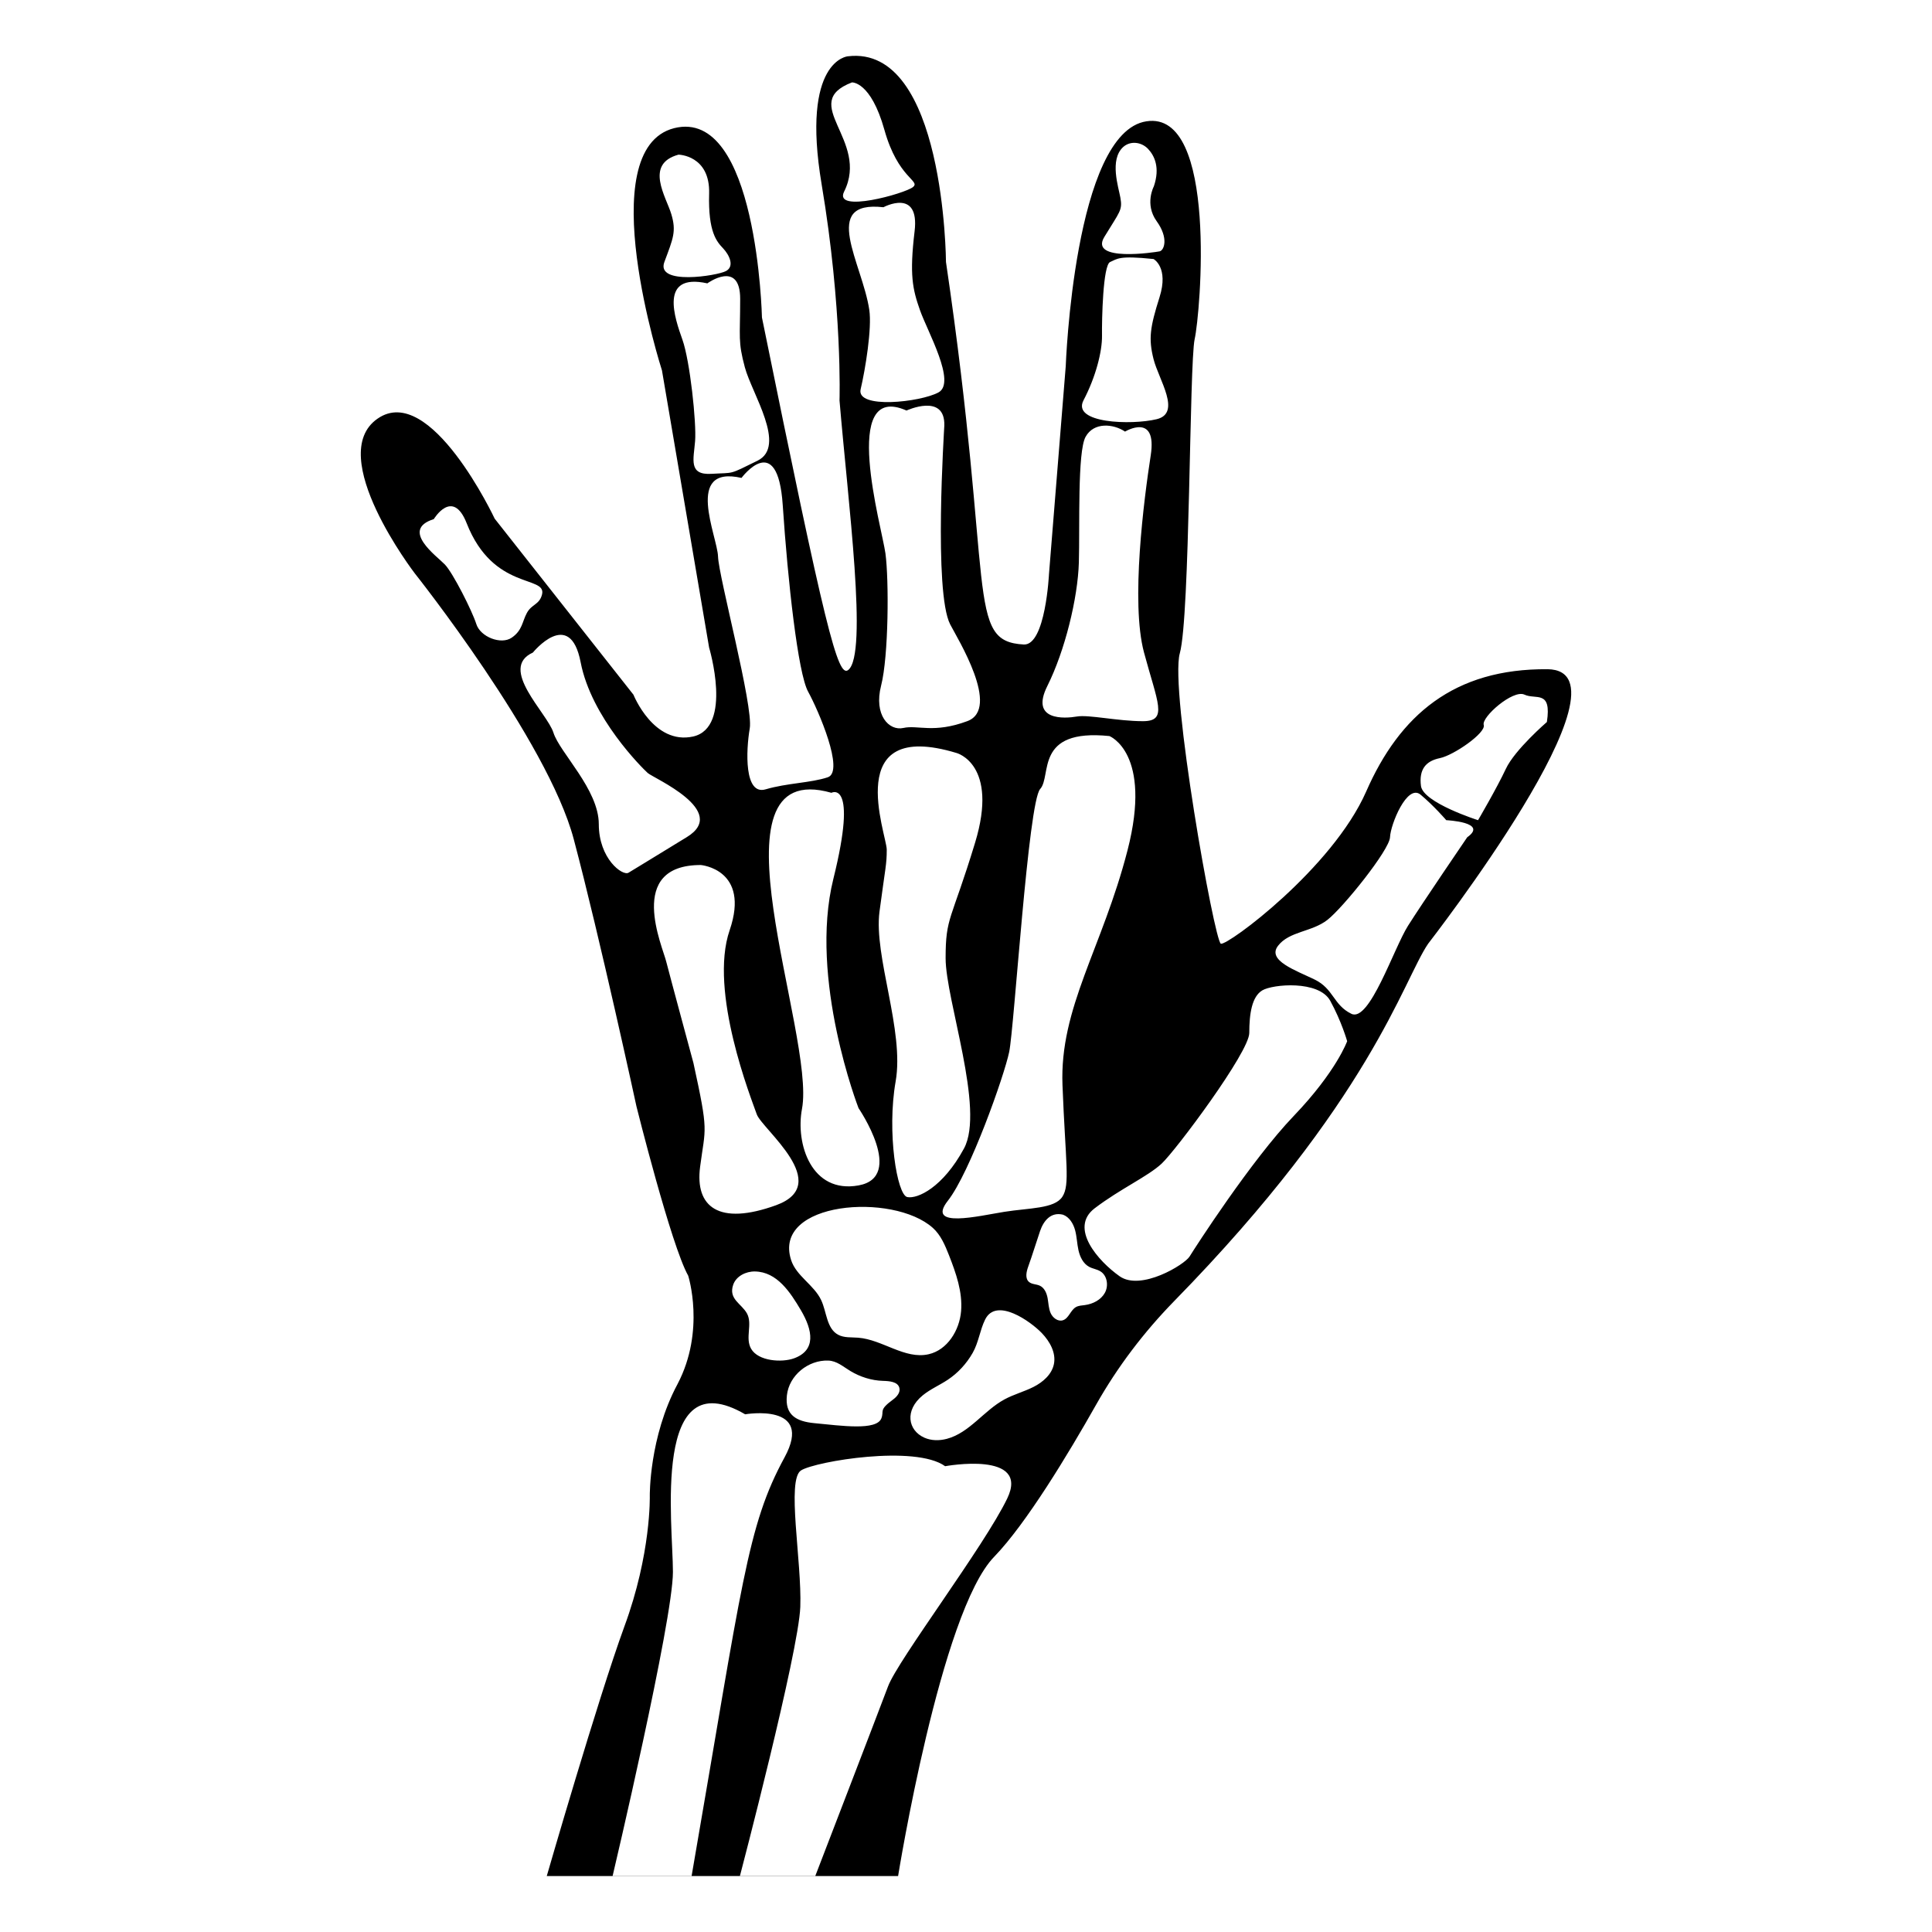 <?xml version="1.0" encoding="UTF-8"?>
<!-- Uploaded to: ICON Repo, www.svgrepo.com, Generator: ICON Repo Mixer Tools -->
<svg fill="#000000" width="800px" height="800px" version="1.1" viewBox="144 144 512 512" xmlns="http://www.w3.org/2000/svg">
 <g>
  <path d="m554.1 321.35c-24.789-0.203-39.195 12.191-48.062 32.445-8.969 20.355-36.676 40.809-38.492 40.305-1.715-0.605-13.602-67.309-10.883-76.98 2.719-9.672 2.519-76.578 3.93-83.23 1.512-6.648 6.25-60.758-12.797-57.738-19.145 2.922-21.363 64.891-21.363 64.891l-4.434 55.016s-0.906 18.941-6.648 18.742c-15.555-0.816-7.809-14.293-20.656-101.37 0 0-0.301-57.637-25.996-54.512 0 0-12.496 0.906-6.953 33.957 5.543 32.949 4.734 57.234 4.734 57.234 2.242 26.848 7.586 67.258 2.316 71.441-2.773 2.184-6.055-10.781-22.871-93.406 0 0-1.211-55.723-23.277-50.18-22.066 5.644-3.223 64.184-3.223 64.184l12.496 73.457s6.348 21.16-4.231 23.578c-10.48 2.316-15.82-11.082-15.82-11.082l-36.777-46.652s-17.027-36.273-31.035-26.5c-14.105 9.773 9.875 41.012 9.875 41.012s35.164 44.234 42.117 70.434 16.625 70.836 16.625 70.836 9.168 36.777 13.703 44.84c0 0 4.637 14.508-2.82 28.719-7.559 14.105-7.356 29.625-7.356 29.625s0.402 15.316-6.75 34.66c-7.055 19.348-20.555 66.102-20.555 66.102h17.449c0.102-0.426 15.988-67.703 15.988-80.602 0-12.938-5.707-56.25 19.141-41.77 0 0 18.379-3.18 10.441 11.414-9.945 18.277-11.141 33.055-24.633 110.95h12.801c0.113-0.426 15.566-59.297 16.004-71.316 0.438-12.066-3.731-33.781 0.219-36.195 3.949-2.414 30.273-6.801 38.168-1.098 0 0 22.594-4.168 16.453 8.555-6.141 12.723-28.957 42.773-31.586 49.793-2.621 6.984-19.125 49.836-19.289 50.262h21.953s11.285-70.129 25.492-84.641c8.465-8.766 19.547-27.105 27.004-40.305 5.644-9.977 12.594-19.145 20.656-27.406 52.105-53.242 60.652-84.941 67.309-94.715-0.008-0.012 56.418-72.457 31.633-72.758zm-117.44-114.56c4.098-6.758 4.863-7.031 4.25-10.426-0.488-2.75-2.934-10.031 0.734-13.395 1.895-1.711 4.801-1.375 6.574 0.457 1.711 1.805 3.273 4.953 1.559 9.969 0 0-2.508 4.68 0.734 9.203 3.273 4.523 1.988 7.766 0.797 8.012-1.195 0.246-18.746 2.906-14.648-3.82zm-5.508 43.273c3.219-6.141 4.949-12.883 4.891-17.109-0.059-4.227 0.242-18.723 2.156-19.523 1.91-0.805 2.184-1.77 11.508-0.785 0 0 4.09 2.195 1.574 10.145-2.516 7.949-2.949 10.969-1.574 16.402s7.496 14.293 0.812 15.902c-6.688 1.609-22.59 1.105-19.367-5.031zm-9.598 75.738c4.66-9.316 8.082-23.293 8.355-32.742 0.273-9.453-0.41-29.32 1.781-33.293 2.191-3.973 7.359-3.469 10.461-1.391 0 0 8.582-5.184 6.801 6.324-1.781 11.508-5.344 38.91-1.781 52.199 3.562 13.289 6.438 18.223-0.273 18.223-6.711 0-14.387-1.781-17.535-1.234-3.148 0.543-12.465 1.23-7.809-8.086zm-10.109 96.977c1.332-6.394 5.047-66.211 8.207-69.676 3.16-3.465-1.637-16.086 18.352-14.039 0 0 11.461 4.445 4.797 30.297-6.664 25.852-18.031 41.691-17.23 62.215 0.801 20.523 2.055 26.383-0.039 29.582-2.094 3.199-8.758 2.934-15.418 3.996-6.664 1.066-20.789 4.531-14.926-2.934 5.863-7.461 14.922-33.043 16.258-39.441zm-12.746 68.688c-0.422 5.086-3.629 10.293-8.605 11.422-6.309 1.434-12.203-3.875-18.656-4.383-1.812-0.145-3.75 0.074-5.348-0.797-3.055-1.668-2.988-5.996-4.465-9.148-1.895-4.051-6.617-6.394-7.981-10.656-4.973-15.508 27.004-17.965 37.562-8.504 2.109 1.891 3.246 4.606 4.281 7.242 1.863 4.75 3.633 9.738 3.211 14.824zm3.699-124.11c-6.348 20.859-7.801 19.504-7.801 30.57 0 11.066 10.469 40.09 4.871 50.43-5.598 10.34-12.309 13.422-15.031 12.879-2.719-0.543-5.441-17.234-3.082-30.656 2.359-13.422-5.84-33.195-4.281-44.988 1.559-11.789 1.922-12.43 1.922-16.422 0-3.992-12.152-34.906 18.504-25.617 0 0 11.246 2.941 4.898 23.805zm-6.598-57.902c1.938 3.762 13.5 22.328 4.551 25.656-8.949 3.332-13.141 0.949-16.945 1.809-3.809 0.855-7.902-3.43-5.902-11.234 2-7.809 2.094-28.086 1.145-35.039-0.953-6.949-12.156-45.703 5.586-37.848 0 0 10.262-4.742 10.02 3.984-0.035 1.016-2.856 44.121 1.547 52.672zm-26.031-143.61s4.992-0.344 8.609 12.57c3.617 12.918 9.645 13.434 7.578 15.156s-21.184 7.059-18.254 1.207c6.828-13.66-12.219-23.43 2.066-28.934zm8.348 33.078s9.645-5.211 8.262 6.356c-1.383 11.566-0.551 15.316 1.43 20.941 1.98 5.625 9.691 19.172 4.898 21.777-4.793 2.606-21.879 4.481-20.629-0.836 1.25-5.312 3.023-16.148 2.293-21.047-1.84-12.32-13.121-29.105 3.746-27.191zm-13.266 177.98c-6.598 26.578 6.672 60.77 6.672 60.77s12.484 18.223 0 20.477c-12.484 2.254-16.742-11.016-14.988-20.281 3.727-19.691-26.531-93.574 7.797-83.766 0-0.004 7.117-3.777 0.52 22.801zm-42.941-176.14c-1.359-4.57-7.199-13.281 1.895-15.777 0 0 8.41 0.129 8.121 10.336-0.293 10.207 2.043 12.734 3.695 14.484 1.652 1.75 3.109 4.762 0.777 6.027-2.332 1.262-18.664 3.848-16.332-2.402 2.332-6.254 3.207-8.102 1.844-12.668zm6.301 60.109c0.383-4.852-1.359-21.199-3.352-26.824-1.988-5.625-6.34-17.812 6.59-14.953 0 0 8.703-6.34 8.703 4.102 0 10.445-0.621 11.191 1.242 18.152 1.863 6.961 11.191 20.887 3.356 24.742-7.832 3.856-5.969 3.109-12.184 3.481-6.211 0.379-4.734-3.848-4.356-8.699zm12.297 9.781s9.582-12.941 10.926 7.227c1.344 20.172 4.035 44.543 6.723 49.418s9.75 21.18 5.211 22.691c-4.539 1.512-10.758 1.512-16.473 3.195-5.715 1.68-5.211-10.293-4.203-16.156 1.008-5.863-8.234-40.152-8.406-45.531-0.164-5.379-9.059-24.305 6.223-20.844zm-60.887 42.336c-2.84 1.957-8.32-0.195-9.398-3.621-1.078-3.426-6.168-13.508-8.32-15.758-2.152-2.25-11.941-9.199-2.938-12.039 0 0 4.992-8.355 8.711 1.105 7.066 17.98 21.254 13.715 19.969 18.863-0.684 2.742-2.742 2.547-4.012 4.894-1.273 2.348-1.176 4.598-4.012 6.555zm30.938 62.297c-1.574 0.926-7.871-3.703-7.871-12.871 0-9.168-10.352-18.961-12.016-24.234-1.664-5.273-14.676-17.051-5.453-21.242 0 0 9.828-12.117 12.656 2.559 2.828 14.676 16.293 28.008 17.773 29.352 1.48 1.348 21.762 10.047 10.371 16.992-11.387 6.945-13.887 8.52-15.461 9.445zm18.977 77.934c1.402-10.73 2.332-8.773-1.773-27.531 0 0-6.16-22.77-7.188-26.785-0.934-4.012-10.824-25.664 9.145-25.664 0 0 13.16 1.121 7.652 17.266-5.602 16.238 5.785 44.797 7.184 48.809 1.398 3.918 20.438 18.48 5.133 24.078-15.207 5.508-21.551 0.469-20.152-10.172zm13.523 48.234c-1.664-2.891 0.441-6.543-1.105-9.367-1.438-2.625-4.965-3.785-3.648-7.613 0.781-2.273 3.352-3.559 5.754-3.519 5.863 0.09 9.379 5.519 12.164 10.23 3.195 5.402 4.082 10.645-1.789 12.785-3.25 1.184-9.484 0.766-11.375-2.516zm37.629 13.426c-3.934 2.887-2.312 2.973-3.117 5.004-1.312 3.305-10.527 1.957-17.762 1.27-4.789-0.457-7.848-2.16-7.273-7.371 0.582-5.297 5.637-9.398 10.953-9.215 2.305 0.078 3.992 1.648 5.879 2.777 2.617 1.562 5.566 2.508 8.625 2.602 1.699 0.051 3.91 0.203 4.348 1.844 0.324 1.203-0.648 2.356-1.652 3.09zm42.609-9.379c-0.555 2.742-2.902 4.781-5.398 6.047-2.496 1.266-5.246 1.977-7.707 3.312-5.461 2.961-9.266 8.859-15.273 10.449-1.961 0.52-4.106 0.516-5.957-0.309-4.356-1.938-5.301-7.25-0.41-11.23 2.012-1.637 4.438-2.668 6.598-4.102 2.727-1.805 4.988-4.281 6.609-7.117 1.605-2.809 1.906-5.996 3.305-8.844 2.965-6.027 12.086 0.5 15.047 3.598 2.106 2.203 3.793 5.203 3.188 8.195zm13.5-18.875c-1.039 1.871-3.16 2.945-5.281 3.234-0.816 0.109-1.676 0.133-2.391 0.539-1.449 0.832-1.875 3.012-3.473 3.496-1.297 0.391-2.648-0.645-3.207-1.879s-0.57-2.633-0.812-3.965c-0.242-1.332-0.832-2.746-2.055-3.32-0.926-0.438-2.102-0.332-2.879-1-1.098-0.941-0.699-2.695-0.211-4.059 1.125-3.125 2.074-6.297 3.144-9.43 0.953-2.797 2.918-5.121 6.086-4.328 1.688 0.633 2.723 2.363 3.195 4.102 0.469 1.738 0.504 3.566 0.895 5.324 0.395 1.758 1.254 3.547 2.844 4.394 0.941 0.504 2.062 0.629 2.969 1.191 1.82 1.125 2.215 3.824 1.176 5.699zm50.07-46.898c-11.312 11.812-26.285 35.098-27.613 37.262-1.332 2.164-12.914 9.215-18.551 5.231-5.637-3.988-13.473-12.785-6.598-18.012 6.875-5.223 14.023-8.387 17.734-11.824 3.711-3.438 23.234-29.559 23.234-34.645 0-5.086 0.688-9.625 3.438-11.273 2.75-1.652 14.984-2.75 18.012 2.75 3.023 5.5 4.488 10.715 4.488 10.715-0.004 0-2.832 7.984-14.145 19.797zm45.965-73.844s-11.887 17.434-15.688 23.453c-3.805 6.023-10.215 25.672-15.012 23.336-4.797-2.332-4.668-6.609-9.723-9.074-5.055-2.461-12.703-5.055-9.719-8.945 2.981-3.887 8.945-3.629 13.09-6.871 4.148-3.238 16.461-18.535 16.59-21.906 0.129-3.371 4.539-14.258 8.102-11.277 3.562 2.981 6.805 6.758 6.805 6.758 0 0.008 11.238 0.508 5.555 4.527zm21.109-30.539s-8.504 7.336-10.883 12.43c-2.379 5.094-7.359 13.586-7.359 13.586s-14.562-4.625-15.129-9.07c-0.566-4.445 1.324-6.617 5.012-7.375 3.688-0.754 12.277-6.715 11.625-8.793-0.656-2.078 7.758-9.457 10.785-8.035 3.027 1.418 7.266-1.371 5.949 7.258z"/>
  <path d="m340.07 641.16h19.961v0.043h-19.961z"/>
  <path d="m306.33 641.16h20.938v0.039h-20.938z"/>
 </g>
</svg>
